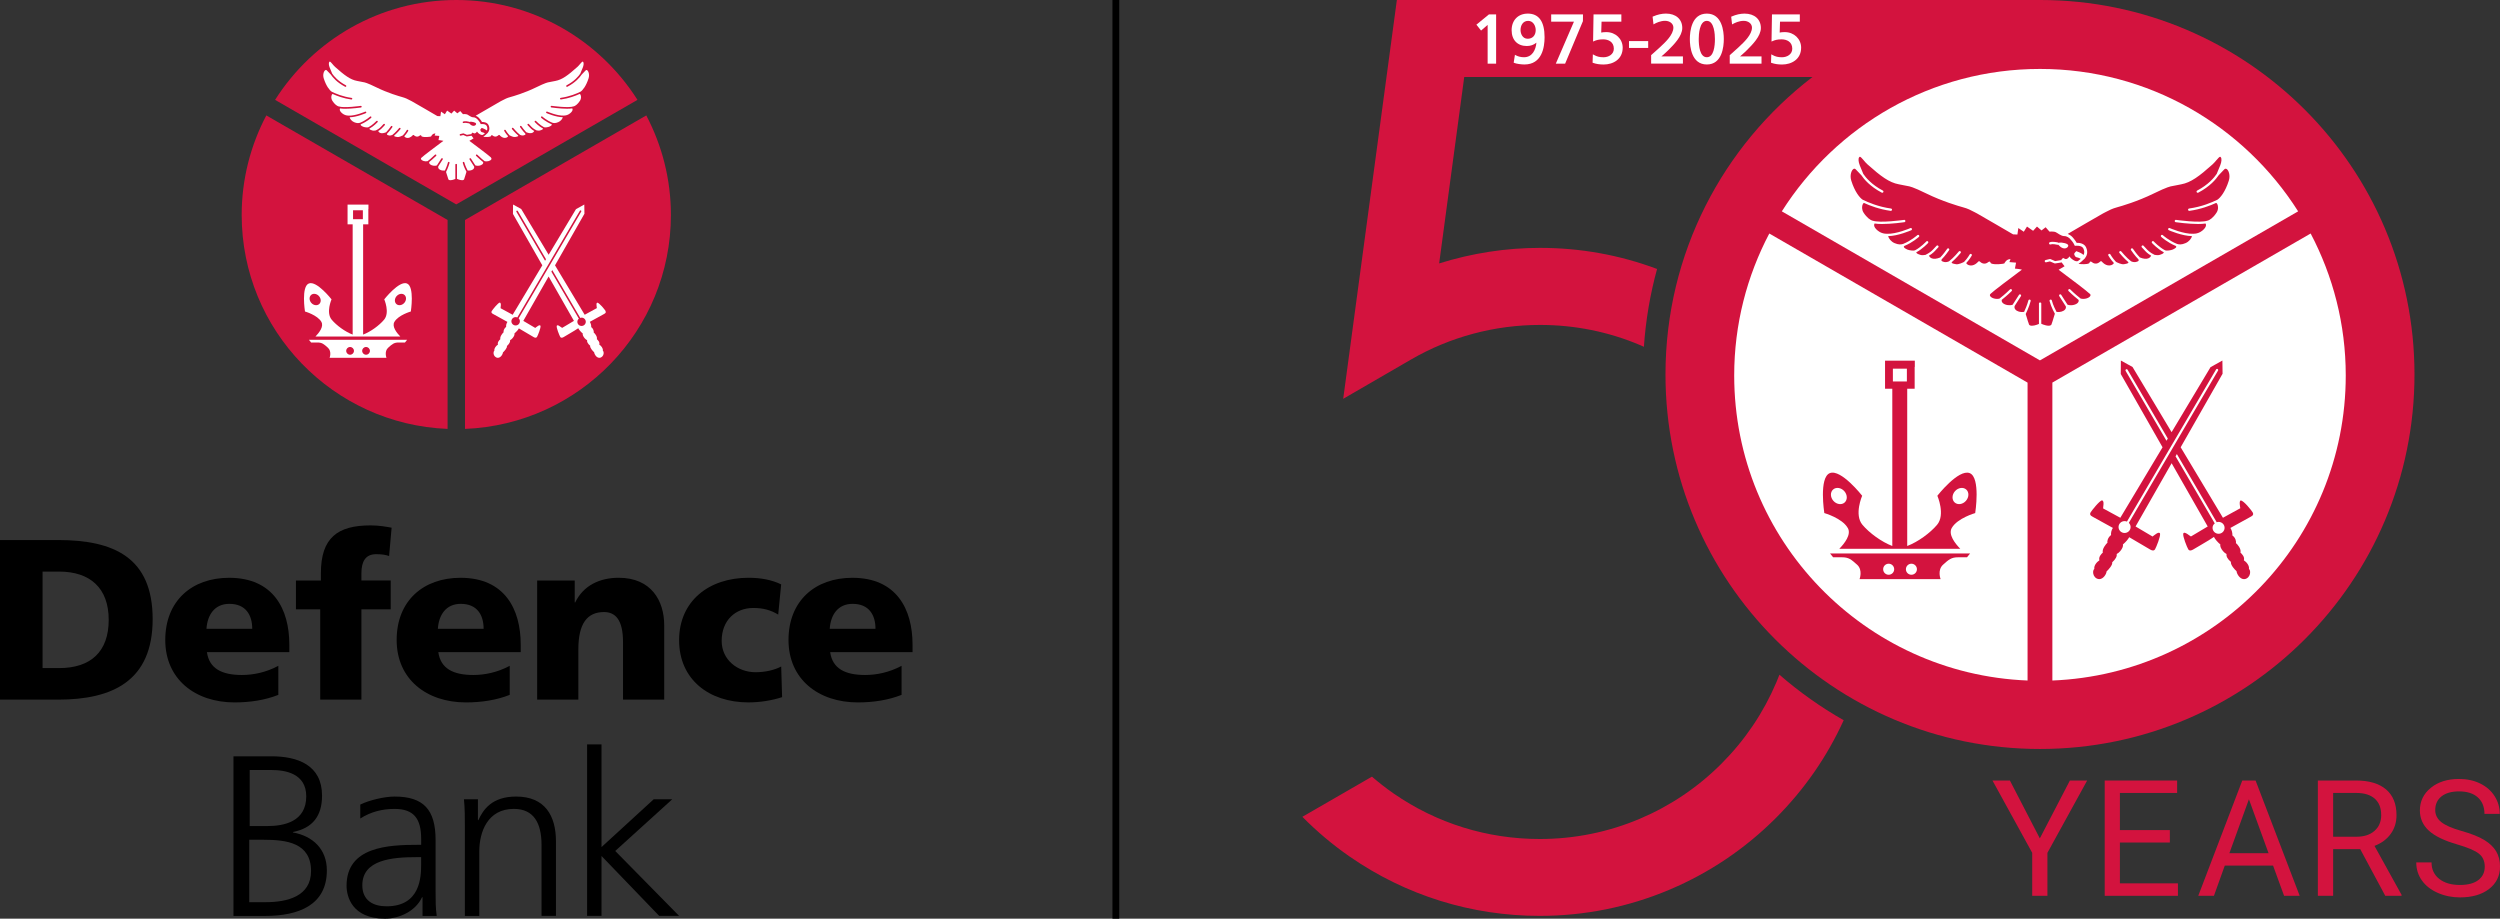 <?xml version="1.0" encoding="UTF-8"?>
<svg id="Layer_2" data-name="Layer 2" xmlns="http://www.w3.org/2000/svg" viewBox="0 0 1102.47 405.11">
  <rect x="0" y="0" width="1102.47" height="405.11" fill="#333333" stroke="none"/>
  <defs>
    <style>
      .cls-1 {
        fill: #fff;
      }

      .cls-2 {
        fill: none;
        stroke: #000;
        stroke-miterlimit: 10;
        stroke-width: 3px;
      }

      .cls-3 {
        fill: #d3133e;
      }
    </style>
  </defs>
  <g id="Layer_1-2" data-name="Layer 1">
    <g>
      <path d="M0,238.15h25.64c24.53,0,41.68,7.67,41.68,34.89s-17.66,35.49-41.68,35.49H0v-70.39h0ZM18.77,294.62h7.27c14.03,0,21.9-7.26,21.9-21.28s-8.18-21.28-21.9-21.28h-7.27v42.55h0Z"/>
      <path d="M91.25,287.57c1.01,7.26,6.56,10.09,15.44,10.09,4.95,0,10.6-1.11,16.05-4.04v12.81c-5.85,2.32-12.51,3.33-19.28,3.33-17.36,0-30.58-10.19-30.58-27.53s11.81-27.43,28.16-27.43c19.48,0,26.55,13.82,26.55,29.45v3.33h-36.33ZM111.23,277.28c0-6.05-2.83-10.99-10.09-10.99-6.56,0-9.69,4.94-10.09,10.99h20.19Z"/>
      <path d="M141.21,268.71h-10.7v-12.71h11v-3.23c0-15.63,7.37-21.08,21.9-21.08,3.94,0,6.96.61,9.29,1.01l-1.11,12.5c-1.51-.51-3.03-.81-5.75-.81-4.64,0-6.46,3.23-6.46,8.37v3.23h12.92v12.71h-12.92v39.83h-18.17v-39.83h0Z"/>
      <path d="M193.29,287.57c1.01,7.26,6.56,10.09,15.44,10.09,4.95,0,10.6-1.11,16.05-4.04v12.81c-5.85,2.32-12.52,3.33-19.28,3.33-17.36,0-30.58-10.19-30.58-27.53s11.81-27.43,28.16-27.43c19.48,0,26.55,13.82,26.55,29.45v3.33h-36.34ZM213.27,277.28c0-6.05-2.82-10.99-10.09-10.99-6.56,0-9.69,4.94-10.09,10.99h20.19Z"/>
      <path d="M236.9,256h16.55v9.68h.2c3.63-7.56,10.9-10.89,19.18-10.89,14.33,0,20.08,10.09,20.08,20.97v32.77h-18.17v-25.41c0-9.88-3.43-13.21-8.38-13.21-7.47,0-11.31,5.14-11.31,16.44v22.18h-18.17v-52.54h0Z"/>
      <path d="M343.18,271.03c-3.33-2.02-6.66-2.92-11-2.92-7.87,0-13.93,5.44-13.93,14.52,0,8.37,7.06,13.81,14.94,13.81,4.14,0,8.28-.91,11.31-2.52l.4,13.51c-4.54,1.51-9.99,2.32-14.84,2.32-17.36,0-30.58-10.08-30.58-27.43s13.22-27.53,30.58-27.53c5.45,0,10.29.91,14.43,2.92l-1.31,13.31h0Z"/>
      <path d="M366.09,287.57c1.01,7.26,6.56,10.09,15.44,10.09,4.95,0,10.6-1.11,16.05-4.04v12.81c-5.85,2.32-12.51,3.33-19.28,3.33-17.36,0-30.58-10.19-30.58-27.53s11.81-27.43,28.16-27.43c19.48,0,26.54,13.82,26.54,29.45v3.33h-36.34ZM386.08,277.28c0-6.05-2.83-10.99-10.09-10.99-6.56,0-9.69,4.94-10.09,10.99h20.19Z"/>
      <path d="M102.95,333.52h16.76c11.5,0,22.31,3.83,22.31,17.35,0,8.97-4.14,14.32-12.82,16.03v.2c8.88,1.62,14.94,7.46,14.94,16.74,0,15.33-12.52,20.07-27.15,20.07h-14.03v-70.39h0ZM109.92,397.85h7.27c9.39,0,19.98-2.52,19.98-13.71,0-12.5-10.8-13.82-21.09-13.82h-6.16v27.53h0ZM110.12,364.28h7.77c7.37,0,17.16-1.92,17.16-13.11,0-10.19-9.39-11.6-15.34-11.6h-9.59v24.71h0Z"/>
      <path d="M186.33,395.64h-.2c-2.83,6.15-9.99,9.48-16.35,9.48-14.63,0-16.95-9.88-16.95-14.52,0-17.25,18.37-18.05,31.69-18.05h1.21v-2.62c0-8.77-3.13-13.21-11.71-13.21-5.35,0-10.4,1.21-15.14,4.23v-6.15c3.93-1.92,10.6-3.53,15.14-3.53,12.72,0,18.07,5.75,18.07,19.16v22.69c0,4.14,0,7.26.5,10.79h-6.26v-8.27h0ZM185.72,377.99h-1.82c-11,0-24.12,1.11-24.12,12.4,0,6.76,4.85,9.28,10.7,9.28,14.94,0,15.24-13.01,15.24-18.55v-3.13h0Z"/>
      <path d="M205,364.58c0-3.93,0-7.97-.4-12.1h6.16v9.18h.2c2.12-4.64,5.96-10.39,16.65-10.39,12.72,0,17.56,8.47,17.56,19.76v32.87h-6.36v-31.26c0-9.68-3.43-15.93-12.21-15.93-11.6,0-15.24,10.18-15.24,18.76v28.44h-6.36v-39.33h0Z"/>
      <polygon points="258.9 328.27 265.26 328.27 265.26 373.55 288.27 352.47 296.45 352.47 271.31 375.27 299.48 403.9 290.69 403.9 265.26 377.48 265.26 403.9 258.9 403.9 258.9 328.27 258.9 328.27"/>
      <path class="cls-3" d="M281.12,44.04C264.34,17.6,234.87,0,201.22,0s-63.13,17.6-79.91,44.04l79.89,46.1,79.91-46.1h0Z"/>
      <path class="cls-1" d="M258.94,30.94c-.15-.09-.39-.18-.7.13-1.01,1.01-1.67,1.75-1.73,1.81-.81,1.21-2.67,3.47-6.31,5.38-.06.03-.11.04-.17.04-.13,0-.26-.07-.32-.19-.09-.18-.03-.4.15-.49,3.49-1.83,5.28-4.02,6.05-5.16.11-.26.8-1.91,1.09-2.66.42-1.07.5-2.06.19-2.46-.05-.07-.15-.18-.24-.18-.19-.02-.71.55-1.13,1.05-.36.42-.76.91-1.24,1.33-4.09,3.66-6.71,5.61-9.67,6.15-.35.06-1,.2-1.59.31l-1.17.23c-.54.08-1.55.24-5.76,2.3-5.01,2.46-9.98,3.9-11.38,4.28-1.48.4-2.35.87-3.46,1.45l-.85.44c-.66.34-9.65,5.59-10.93,6.33.54.21.93.51,1.14.68l.06.05c.3.24,1.2,1.3,1.57,2.03.84-.02,2.33.15,2.91,1.38.76,1.6.08,2.74,0,2.87l-.36.57-1.07.99-.9.71c.98.12,2.53.18,3.21-.15.14-.07.21-.14.21-.21,0-.14.09-.26.22-.32.13-.05.28-.03.39.06,1.42,1.25,2.62-.02,2.67-.08.07-.08.17-.12.28-.12.11,0,.2.06.27.14,0,.01.93,1.18,2.24,1.18h.03c.9-.01,1.29-.48,1.44-.75-1.04-1.1-1.68-2.25-1.72-2.32-.1-.18-.03-.39.14-.49.17-.09.39-.03.49.14,0,.02.68,1.21,1.73,2.3.45.25,1.69.82,2.42.72,1.26-.17,1.41-.43,1.43-.46,0-.03-.01-.1-.07-.19,0,0,0-.02,0-.03-1.32-1.12-2.64-2.72-2.71-2.81-.13-.15-.1-.38.05-.51.15-.13.38-.11.51.05.02.02,1.65,2,3.02,3.03.38.19.95.32,1.43.23.66-.14.86-.31.91-.42.04-.09.01-.23-.06-.41-1.04-1.01-2.14-2.61-2.3-2.84-.12-.16-.07-.39.09-.5.16-.11.39-.07.5.1.39.57,1.33,1.85,2.14,2.66,1.15.47,2.06.55,2.73.23.47-.22.68-.58.77-.78-1.13-.66-1.71-1.29-2.27-1.92-.2-.22-.39-.43-.61-.65-.14-.14-.14-.37,0-.51.14-.14.37-.14.51,0,.23.23.43.45.64.68.65.72,1.27,1.41,2.79,2.14.46.09,1.11.16,1.6,0,.29-.1,1.08-.35,1.22-.66.02-.03.02-.09,0-.15-1.87-.99-3.54-2.76-3.61-2.85-.13-.14-.12-.38.02-.51.15-.13.38-.13.51.02.02.02,1.72,1.83,3.53,2.75.47.19,1.81-.02,2.33-.25.77-.33,1.08-.65,1.1-.83.01-.08-.05-.18-.17-.29-2.52-1.03-4.41-2.72-4.5-2.8-.15-.13-.16-.36-.02-.51.13-.15.36-.16.51-.02.02.02,1.94,1.74,4.41,2.71.66.19,1.36.29,2.64-.26,1.06-.45,1.83-1.44,1.98-2.16-3.08-.03-6.99-1.74-7.17-1.82-.18-.08-.26-.29-.18-.48.08-.18.3-.26.47-.18.05.02,4.3,1.88,7.25,1.76.01,0,.02-.02.03-.02.1,0,.24,0,.4-.02.03,0,.06,0,.08,0h0c.57-.05,1.43-.24,2.28-.92.74-.59,1.14-1.17,1.16-1.68.01-.27-.07-.44-.15-.54-.65.11-1.43.15-2.28.15-3.02,0-6.72-.53-6.95-.56-.2-.03-.33-.21-.3-.41.03-.2.2-.34.41-.31.07.01,7.51,1.07,9.75.23.03-.01.06,0,.09,0,.61-.23,1.65-.84,2.71-2.5.57-.89.54-1.99.21-2.62-.1-.2-.23-.32-.36-.36-1.84.84-4.69,1.95-8.27,2.45-.02,0-.04,0-.05,0-.18,0-.33-.13-.36-.31-.03-.2.11-.38.31-.41,3.98-.56,7.04-1.89,8.77-2.73.93-.61,2.45-2.48,3.52-5.88.52-1.67-.05-3.24-.69-3.62h0Z"/>
      <path class="cls-1" d="M216.59,69.52c-.87-.86-5.97-4.7-9.6-7.4l.04-.04,1.8-1.05-.83-1.09s-.03-.05-.05-.13c-.03.02-.06.05-.1.06l-1.93.3s-.04,0-.05,0c-.05,0-.1,0-.14-.03l-1.42-.6-1.17.28c-.19.05-.39-.07-.44-.27-.04-.19.08-.39.27-.43l1.28-.3c.07-.02.15-.01.22.02l1.43.61,1.82-.29s.06.02.09.02c0-.08.02-.15.07-.19.23-.19.47-.53.47-.53,0,0,.64.38.87.38.7-.01,1.13-.85,1.13-.85,0,0,.16.36.61.73,1.37,1.16,2.01.73,2.01.73l.86-.66s-.47-.35-1.33-.52c-.46-.1-.67-.8-.71-1-.05-.2.66-.88.66-.88,0,0-.05-.01.87.35.76.3,1.38.82,1.38.82,0,0,.51-.8-.06-2-.52-1.1-2.54-.83-2.54-.83,0,0-.12.12-.3-.38-.17-.5-1.16-1.69-1.39-1.88-.23-.19-.81-.75-1.74-.75s-1.91-.88-2.55-1.2c-.63-.32-1.97-.19-1.97-.19l-1.19-1.35-1.28.99-1.41-1.2-1.2,1.32-1.9-1.32-.99,1.61-1.69-1.15-.29,2.01-1.33-.06s-.07-.04-.11-.06c-.1-.06-10.37-6.06-11.08-6.42l-.85-.44c-1.1-.58-1.98-1.04-3.46-1.45-1.4-.38-6.37-1.82-11.38-4.28-4.21-2.06-5.22-2.22-5.76-2.3l-1.16-.23c-.59-.12-1.24-.25-1.59-.31-2.96-.54-5.58-2.49-9.67-6.15-.48-.42-.88-.91-1.24-1.33-.41-.5-.93-1.07-1.13-1.05-.09,0-.19.12-.24.18-.3.4-.23,1.39.19,2.46.29.75.98,2.4,1.09,2.66.77,1.13,2.56,3.32,6.05,5.16.18.09.25.31.15.49-.06.12-.19.19-.32.19-.06,0-.11-.01-.17-.04-3.64-1.91-5.5-4.17-6.31-5.38-.05-.06-.71-.8-1.73-1.81-.31-.31-.55-.23-.7-.13-.64.39-1.21,1.95-.69,3.62,1.07,3.4,2.59,5.27,3.52,5.88,1.73.84,4.79,2.17,8.77,2.73.2.03.34.21.31.41-.03.18-.18.31-.36.31-.02,0-.03,0-.05,0-3.57-.5-6.43-1.61-8.27-2.45-.12.04-.25.15-.35.36-.32.63-.35,1.73.21,2.62,1.06,1.66,2.1,2.28,2.71,2.5.03,0,.06-.01.09,0,2.24.83,9.68-.22,9.75-.23.21-.04.38.11.41.31.03.2-.11.38-.31.41-.22.03-3.92.56-6.94.56-.85,0-1.63-.05-2.28-.15-.07.11-.16.27-.14.54.02.51.42,1.09,1.16,1.68.85.68,1.71.86,2.28.92h0s.06,0,.09,0c.16.01.3.02.4.02.01,0,.02.02.04.02,2.95.12,7.2-1.74,7.24-1.76.18-.08.4,0,.48.18.08.18,0,.4-.18.48-.18.08-4.09,1.79-7.17,1.82.15.72.92,1.71,1.98,2.16,1.27.55,1.98.44,2.64.26,2.47-.98,4.39-2.7,4.41-2.71.15-.14.38-.12.51.02.13.15.12.38-.02.51-.08.08-1.97,1.77-4.5,2.8-.12.11-.18.2-.17.29.03.18.33.5,1.1.83.53.23,1.87.44,2.33.25,1.81-.92,3.51-2.73,3.53-2.75.14-.15.37-.16.51-.02.15.13.16.37.02.51-.08.08-1.74,1.86-3.61,2.85-.01.07,0,.12,0,.15.14.31.93.56,1.23.66.48.16,1.13.09,1.59,0,1.52-.73,2.14-1.42,2.79-2.14.21-.23.41-.46.64-.68.14-.14.37-.14.51,0,.14.14.14.37,0,.51-.22.21-.41.43-.61.65-.56.62-1.14,1.26-2.27,1.92.09.2.31.56.77.78.66.32,1.58.24,2.73-.23.81-.82,1.75-2.1,2.14-2.66.11-.17.34-.2.5-.1.17.11.21.34.1.5-.16.23-1.26,1.83-2.3,2.84-.07.18-.1.33-.06.41.06.11.26.28.91.42.47.09,1.04-.05,1.43-.23,1.38-1.03,3-3.01,3.02-3.03.13-.16.36-.18.51-.05.15.13.18.35.05.51-.07.09-1.39,1.69-2.71,2.81,0,.01,0,.02,0,.03-.05.08-.08.16-.07.19.01.03.17.29,1.43.46.73.1,1.96-.48,2.42-.72,1.05-1.08,1.72-2.28,1.73-2.3.1-.18.32-.24.49-.14.18.1.24.32.14.49-.04.07-.68,1.21-1.72,2.32.15.26.55.74,1.44.75h.03c1.31,0,2.23-1.17,2.24-1.18.07-.08.17-.14.27-.14.11,0,.21.04.28.12.05.05,1.25,1.32,2.67.08.11-.09.26-.11.39-.06.13.06.21.18.22.32,0,.07.07.15.21.21.98.49,3.77.14,4.06,0,.02-.06.64-1.42,1.91-1.32l-.35.9,2.06.18-.35,1.84s1.55.13,2.17.32c-3.63,2.7-8.82,6.6-9.7,7.47-.24.23-.27.46-.12.71.39.63,1.7,1.05,2.86.79.37-.29,1.87-1.47,3.25-2.85.14-.14.37-.14.51,0,.14.14.14.37,0,.51-1.18,1.18-2.44,2.21-3.04,2.69h0c-.11.39.02.74.37,1.05.7.6,2.07.81,2.99.49.19-.29,1.01-1.53,1.96-3.05.11-.17.33-.22.5-.12.17.11.22.33.12.5-.93,1.5-1.74,2.73-1.95,3.05-.12.41-.05.79.23,1.11.5.59,1.57.89,2.59.74.03,0,.06,0,.1,0,.3-.65.97-2.17,1.33-3.55.05-.19.24-.31.44-.26.19.05.31.25.26.44-.49,1.88-1.49,3.94-1.54,4.02h0c.11.3.24.73.42,1.34.17.59.34,1.17.46,1.44.07.41.19.61.41.72.68.36,2.08-.11,2.81-.43v-6.34c0-.4.72-.4.72,0v6.3c.69.31,2.17.85,2.88.47.22-.12.34-.32.38-.63.15-.36.31-.94.49-1.53.19-.67.33-1.12.44-1.43-.07-.12-1.16-2.06-1.64-3.93-.05-.19.07-.39.26-.44.19-.05.39.07.44.26.38,1.47,1.18,3.02,1.46,3.55.02,0,.03,0,.04,0,1.02.14,2.09-.16,2.59-.75.25-.3.32-.64.24-1.01,0,0-.02,0-.03-.01,0,0-.92-1.38-2.01-3.13-.1-.17-.05-.39.12-.5.17-.11.39-.05.5.12.93,1.5,1.73,2.71,1.94,3.03.93.36,2.37.15,3.08-.47.33-.29.45-.62.37-.99-.57-.45-1.88-1.52-3.12-2.75-.14-.14-.14-.37,0-.51.14-.14.37-.14.51,0,1.37,1.37,2.84,2.53,3.23,2.84,1.19.31,2.56-.13,2.96-.77.16-.25.12-.48-.11-.71h0ZM204.26,53.59c.87-.32,2.38.04,2.55.09.06.02.1.06.14.1.28-.07.63-.12.92-.09,1.44.18,2.34.56,2.04,1.19-.2.41-.77.8-1.64.53-.54-.17-1.08-.68-1.42-1.07-.04.02-.08.04-.13.04-.03,0-.06,0-.09-.01-.4-.1-1.56-.31-2.12-.11-.19.07-.39-.03-.46-.22-.07-.19.03-.4.21-.46h0Z"/>
      <path class="cls-3" d="M117.44,50.9c-6.9,13.12-10.86,28.04-10.86,43.89,0,50.93,40.33,92.33,90.8,94.35v-92.13l-79.94-46.11h0Z"/>
      <path class="cls-1" d="M141.73,141.98c1.15,2.02-1.02,4.78-2.62,6.43h37.42c-1.6-1.65-3.77-4.41-2.62-6.43,1.73-3.05,7.26-4.61,7.26-4.61,0,0,1.73-11.05-1.73-12.37-3.47-1.32-9.99,7.01-9.99,7.01,0,0,2.56,5.85-.08,8.98-2.14,2.54-5.91,5.3-9.24,6.56v-48.63h2.3v-6.74h.05v-1.95h-9.21v8.69s2.25,0,2.25,0v48.63c-3.33-1.26-7.1-4.02-9.24-6.56-2.64-3.13-.08-8.98-.08-8.98,0,0-6.52-8.33-9.98-7.01-3.47,1.32-1.73,12.37-1.73,12.37,0,0,5.53,1.56,7.26,4.61h0ZM174.91,130.58c.99-1.11,2.54-1.34,3.47-.51.93.83.89,2.4-.1,3.51-.98,1.11-2.54,1.33-3.47.51-.93-.83-.89-2.4.09-3.51h0ZM155.69,92.71h4.33v3.94h-4.33v-3.94h0ZM137.19,130.07c.93-.83,2.49-.6,3.47.51.99,1.11,1.03,2.68.1,3.51-.93.82-2.49.6-3.47-.51-.98-1.11-1.03-2.68-.09-3.51h0Z"/>
      <path class="cls-1" d="M136.24,149.85l.95,1.19h2.8c1.98,0,2.81.66,4.62,2.31,1.82,1.65.74,4.45.74,4.45h25.08s-1.07-2.81.74-4.45c1.81-1.65,2.64-2.31,4.62-2.31h2.8l.95-1.19h-43.32ZM154.38,156.43c-.94,0-1.71-.76-1.71-1.7s.76-1.71,1.71-1.71,1.71.77,1.71,1.71-.76,1.7-1.71,1.7h0ZM161.42,156.43c-.94,0-1.71-.76-1.71-1.7s.76-1.71,1.71-1.71,1.71.77,1.71,1.71-.76,1.7-1.71,1.7h0Z"/>
      <path class="cls-3" d="M205.06,189.14c50.47-2.03,90.8-43.42,90.8-94.35,0-15.86-3.96-30.77-10.86-43.89l-79.94,46.11v92.14h0Z"/>
      <path class="cls-1" d="M267.06,137.16c-.32-.56-2.78-3.7-3.72-3.7h-.02c-.4.23-.29,1.05-.2,1.78.03.25.08.6.09.63-.17.1-4.36,2.4-5.37,2.94l-13.08-21.8,12.97-22.74-.06-4.08-3.67,2.05-12.05,20.1-12.09-20.16-3.61-1.99-.04,4.16,12.94,22.66-13.05,21.77v.04c-1-.54-5.21-2.85-5.35-2.9-.02-.08.02-.42.05-.67.09-.73.2-1.56-.35-1.83-.76,0-3.26,3.18-3.59,3.74-.13.23-.17.44-.12.63.1.35.48.55.81.73l.18.1c.22.13,1.32.73,2.56,1.41,1.29.71,2.74,1.5,3.48,1.92-.44.69-.65,1.47-.57,2.21-.99.75-1.27,1.91-1.1,2.34-.42.37-1.76,1.97-1.45,3.07-.46.42-1.39,1.35-1.05,2.39-.8.51-1.76,1.62-1.58,2.66-.22.18-.36.54-.37.98-.02.64.25,1.49,1.07,1.96.26.15.54.23.82.23,1.3,0,2.24-1.61,2.27-2.38.56-.51,1.96-2.03,1.74-2.82,1.07-.97,1.55-1.88,1.39-2.57.8-.39,1.56-1.36,1.84-2.09.12-.34.15-.64.09-.87.88-.74,1.62-1.6,1.95-2.25.52.3,2.29,1.34,3.82,2.25,1.2.71,2.26,1.33,2.48,1.46l.18.11c.53.32,1.17.51,1.53-.09.36-.61,1.75-4.03,1.53-4.83-.03-.1-.08-.18-.15-.22l-.23-.05c-.39,0-.94.41-1.43.78-.2.15-.49.36-.51.39-.17-.1-4.26-2.51-5.26-3.11l13.04-22.87-.27.47,12.28,20.99s0,.07.02.1c.19-.07.4-.12.62-.12,1.03,0,1.86.82,1.86,1.83s-.83,1.84-1.86,1.84-1.86-.82-1.86-1.84c0-.58.29-1.08.71-1.41-.03-.03-.07-.02-.09-.05l-12.08-20.64-1.21,2.13,11.15,19.54.03.02c-.97.58-5.09,3.01-5.21,3.1-.08-.02-.36-.23-.57-.38-.6-.45-1.3-.93-1.66-.72l-.14.16-.02.06c-.22.8,1.17,4.22,1.53,4.83.35.61.99.42,1.52.1l.19-.11c.21-.12,1.17-.69,2.3-1.36,1.57-.93,3.45-2.04,3.95-2.43.37.73,1.11,1.6,1.99,2.33-.07.23-.04.53.09.87.28.75,1.03,1.7,1.83,2.09-.16.69.32,1.58,1.34,2.42-.16.95,1.24,2.46,1.74,2.86.08.88,1.02,2.48,2.33,2.48.28,0,.55-.08.82-.23.81-.46,1.08-1.31,1.07-1.96,0-.44-.15-.8-.37-.98.18-1.05-.78-2.16-1.57-2.67.34-1.04-.6-1.97-1.06-2.39.35-1.18-1.14-2.81-1.39-2.92.11-.59-.17-1.75-1.09-2.37.02-.87-.19-1.66-.63-2.35.74-.41,2.21-1.22,3.51-1.93,1.22-.67,2.31-1.27,2.52-1.39l.18-.1c.33-.18.71-.38.81-.73.05-.19.01-.41-.12-.63h0ZM227.72,93.39c-.1-.17-.04-.38.13-.48.16-.1.38-.04.48.13l12.45,21.28-.41.68-12.65-21.61h0ZM229.26,141.68c0,1.02-.84,1.84-1.87,1.84s-1.87-.82-1.87-1.84.84-1.84,1.87-1.84c.26,0,.51.06.74.15l27.59-47.05c.1-.17.31-.22.48-.13.17.1.23.31.13.48l-27.61,47.09c.34.33.55.79.55,1.3h0Z"/>
      <g>
        <g>
          <path class="cls-3" d="M783.41,300.77c-5.71,13.49-13.88,25.61-24.29,36.03-10.41,10.41-22.54,18.59-36.03,24.29-13.96,5.9-28.8,8.9-44.11,8.9-23.16,0-45.43-6.93-64.39-20.06-3.34-2.31-6.52-4.8-9.58-7.44l-30.68,17.71c6.41,6.48,13.4,12.39,20.96,17.61,24.66,17.06,53.6,26.08,83.69,26.08,19.87,0,39.15-3.9,57.32-11.58,17.53-7.42,33.28-18.03,46.8-31.55,12.57-12.57,22.63-27.07,29.94-43.15-10.12-5.76-19.6-12.48-28.33-20.07-.42,1.07-.84,2.14-1.29,3.2Z"/>
          <path class="cls-3" d="M899.7,0s0,0,0,0h-.07s-.01,0-.02,0-.01,0-.02,0h-283.59l-23.66,175.87,29.97-17.36c17.18-9.96,36.83-15.22,56.82-15.22,15.33,0,30.2,3,44.18,8.91.55.23,1.08.49,1.63.73.81-11.8,2.78-23.28,5.81-34.32-16.48-6.17-33.82-9.3-51.62-9.3-15.03,0-30.12,2.35-44.48,6.86l11.06-82.21h153.57c-39.4,30.18-64.82,77.71-64.82,131.18,0,91.21,73.94,165.15,165.15,165.15s165.15-73.94,165.15-165.15S990.86.05,899.7,0Z"/>
        </g>
        <g>
          <path class="cls-1" d="M1013.45,93.2c-23.9-37.71-65.9-62.8-113.83-62.8s-89.95,25.09-113.86,62.8l113.83,65.73,113.86-65.73Z"/>
          <path class="cls-1" d="M780.24,102.97c-9.84,18.71-15.48,39.98-15.48,62.59,0,72.63,57.47,131.65,129.37,134.54v-131.37l-113.89-65.75Z"/>
          <path class="cls-1" d="M905.08,300.1c71.91-2.89,129.37-61.91,129.37-134.54,0-22.61-5.64-43.88-15.48-62.59l-113.9,65.74v131.38Z"/>
        </g>
        <g>
          <polygon class="cls-3" points="899.54 369.72 912.8 344.2 920.41 344.2 902.89 376.08 902.89 395.04 896.18 395.04 896.18 376.08 878.66 344.2 886.34 344.2 899.54 369.72"/>
          <polygon class="cls-3" points="956.88 371.54 934.85 371.54 934.85 389.55 960.44 389.55 960.44 395.04 928.15 395.04 928.15 344.2 960.09 344.2 960.09 349.68 934.85 349.68 934.85 366.06 956.88 366.06 956.88 371.54"/>
          <path class="cls-3" d="M983.13,376.25h17.28l-8.66-23.78-8.62,23.78ZM1002.4,381.73h-21.3l-4.78,13.3h-6.91l19.41-50.83h5.86l19.45,50.83h-6.88l-4.85-13.3Z"/>
          <path class="cls-3" d="M1028.89,368.99h10.3c3.33,0,5.98-.86,7.94-2.59,1.97-1.73,2.95-4.04,2.95-6.93,0-3.15-.94-5.56-2.81-7.24-1.87-1.68-4.58-2.53-8.12-2.55h-10.26v19.31ZM1040.83,374.47h-11.94v20.56h-6.74v-50.83h16.83c5.73,0,10.13,1.3,13.22,3.91,3.08,2.61,4.63,6.4,4.63,11.38,0,3.17-.86,5.92-2.57,8.27-1.71,2.35-4.09,4.11-7.14,5.27l11.94,21.58v.42h-7.19l-11.03-20.56Z"/>
          <path class="cls-3" d="M1083.62,372.38c-5.75-1.65-9.93-3.68-12.55-6.09-2.62-2.41-3.93-5.38-3.93-8.92,0-4,1.6-7.31,4.8-9.93,3.2-2.62,7.36-3.93,12.48-3.93,3.49,0,6.6.68,9.34,2.02,2.73,1.35,4.85,3.21,6.35,5.59,1.5,2.37,2.25,4.97,2.25,7.79h-6.74c0-3.08-.98-5.51-2.93-7.27-1.96-1.76-4.71-2.65-8.27-2.65-3.31,0-5.88.73-7.73,2.19-1.85,1.46-2.78,3.48-2.78,6.07,0,2.08.88,3.83,2.64,5.26,1.76,1.43,4.75,2.74,8.97,3.93,4.23,1.19,7.53,2.5,9.92,3.93,2.39,1.43,4.16,3.1,5.31,5.01,1.15,1.91,1.73,4.15,1.73,6.74,0,4.12-1.61,7.42-4.82,9.9-3.21,2.48-7.51,3.72-12.88,3.72-3.49,0-6.75-.67-9.78-2.01-3.03-1.34-5.36-3.17-7-5.5-1.64-2.33-2.46-4.97-2.46-7.92h6.74c0,3.07,1.13,5.5,3.4,7.28,2.27,1.78,5.3,2.67,9.1,2.67,3.54,0,6.25-.72,8.13-2.16,1.89-1.44,2.83-3.41,2.83-5.9s-.87-4.42-2.62-5.78c-1.75-1.36-4.91-2.71-9.5-4.03"/>
        </g>
        <g>
          <path class="cls-3" d="M981.86,74.52c-.22-.13-.56-.25-1,.19-1.44,1.45-2.38,2.5-2.46,2.58-1.16,1.73-3.81,4.95-8.99,7.67-.08.04-.16.06-.24.06-.18,0-.37-.1-.46-.28-.13-.25-.04-.56.21-.7,4.97-2.61,7.53-5.74,8.62-7.35.16-.38,1.14-2.72,1.56-3.79.6-1.53.71-2.94.28-3.51-.08-.1-.22-.26-.34-.26-.28-.03-1.02.79-1.61,1.49-.51.6-1.09,1.29-1.76,1.9-5.82,5.21-9.56,8-13.78,8.76-.5.09-1.42.28-2.26.45l-1.66.32c-.77.12-2.21.34-8.21,3.28-7.14,3.5-14.22,5.56-16.21,6.1-2.11.58-3.35,1.23-4.93,2.06l-1.21.63c-.94.48-13.75,7.97-15.57,9.03.77.3,1.33.73,1.62.97l.08.07c.43.34,1.7,1.86,2.23,2.89,1.19-.03,3.32.21,4.15,1.96,1.08,2.29.12,3.91,0,4.09l-.52.82-1.52,1.41-1.28,1.01c1.4.17,3.6.26,4.57-.22.2-.1.3-.2.3-.31,0-.2.13-.38.31-.46.19-.08.4-.05.55.09,2.03,1.78,3.73-.03,3.8-.11.1-.11.24-.17.4-.17.15,0,.29.08.39.2.01.02,1.33,1.68,3.19,1.68h.04c1.28-.01,1.84-.69,2.06-1.07-1.48-1.57-2.4-3.21-2.45-3.3-.14-.25-.05-.56.21-.7.25-.13.56-.05.7.21.01.02.96,1.73,2.47,3.28.65.35,2.4,1.17,3.45,1.03,1.79-.24,2.01-.61,2.03-.66.02-.04-.02-.15-.1-.26,0-.01,0-.03,0-.05-1.88-1.59-3.76-3.87-3.86-4-.18-.22-.15-.54.08-.72.22-.18.55-.15.73.07.03.03,2.34,2.85,4.31,4.32.54.27,1.36.46,2.03.33.93-.2,1.23-.44,1.3-.6.06-.12.02-.33-.08-.59-1.48-1.45-3.05-3.72-3.27-4.05-.17-.23-.1-.56.13-.72.23-.16.56-.1.72.14.55.81,1.89,2.63,3.05,3.8,1.63.67,2.94.78,3.88.33.66-.32.97-.83,1.1-1.11-1.61-.93-2.44-1.84-3.23-2.73-.28-.31-.56-.62-.87-.92-.2-.2-.2-.53,0-.73.2-.2.52-.2.73,0,.33.32.62.65.91.97.92,1.03,1.82,2.01,3.98,3.05.66.12,1.58.22,2.27,0,.42-.14,1.54-.49,1.74-.93.02-.05.03-.12.01-.22-2.67-1.41-5.04-3.94-5.15-4.06-.19-.21-.18-.53.03-.73.21-.19.54-.18.73.03.03.03,2.45,2.62,5.03,3.92.66.27,2.58-.03,3.33-.35,1.1-.48,1.53-.93,1.57-1.19.02-.12-.07-.26-.24-.41-3.6-1.47-6.29-3.88-6.41-3.99-.21-.19-.22-.52-.03-.73.19-.21.52-.23.73-.03.03.03,2.77,2.48,6.29,3.87.93.27,1.94.42,3.76-.37,1.51-.64,2.61-2.05,2.82-3.08-4.39-.05-9.95-2.48-10.22-2.6-.26-.11-.37-.42-.26-.68.12-.26.42-.38.68-.26.07.03,6.12,2.68,10.33,2.51.02,0,.03-.02.05-.02.14,0,.35,0,.57-.02.04,0,.08,0,.12,0,.82-.08,2.04-.34,3.25-1.31,1.05-.84,1.62-1.67,1.66-2.4.01-.39-.1-.62-.21-.78-.92.15-2.04.22-3.25.22-4.31,0-9.58-.75-9.9-.8-.28-.04-.48-.3-.43-.58.04-.28.28-.49.58-.44.11.02,10.7,1.52,13.89.33.04-.02.08,0,.13,0,.87-.32,2.35-1.2,3.87-3.57.81-1.26.76-2.84.3-3.73-.15-.29-.33-.45-.51-.51-2.62,1.2-6.69,2.78-11.78,3.5-.03,0-.06,0-.07,0-.26,0-.48-.19-.52-.45-.04-.28.16-.54.44-.58,5.67-.79,10.04-2.69,12.5-3.89,1.32-.87,3.49-3.54,5.02-8.39.75-2.38-.07-4.61-.98-5.17"/>
          <path class="cls-3" d="M903.95,106.82c1.24-.45,3.39.06,3.63.12.09.02.14.09.2.15.4-.09.9-.18,1.32-.12,2.05.25,3.34.8,2.9,1.7-.29.59-1.1,1.13-2.33.75-.77-.24-1.54-.98-2.02-1.52-.06.02-.12.06-.19.06-.04,0-.08,0-.13-.02-.57-.14-2.23-.45-3.03-.15-.27.1-.56-.04-.66-.31-.1-.27.04-.56.3-.66M921.52,129.53c-1.23-1.22-8.51-6.7-13.68-10.55l.05-.06,2.56-1.5-1.19-1.56s-.04-.08-.08-.19c-.05.03-.08.08-.14.08l-2.75.43s-.05,0-.08,0c-.07,0-.14-.01-.2-.04l-2.02-.86-1.66.39c-.28.07-.55-.1-.62-.38-.06-.28.11-.55.38-.62l1.83-.44c.1-.03.22-.02.32.03l2.04.87,2.6-.41s.08.03.12.03c0-.11.03-.22.09-.27.33-.27.67-.76.67-.76,0,0,.91.54,1.24.53,1-.01,1.62-1.22,1.62-1.22,0,0,.23.51.87,1.04,1.96,1.65,2.87,1.04,2.87,1.04l1.22-.94s-.67-.5-1.89-.74c-.66-.13-.95-1.14-1.01-1.42-.07-.29.95-1.26.95-1.26,0,0-.07-.01,1.24.5,1.09.43,1.96,1.17,1.96,1.17,0,0,.72-1.14-.09-2.84-.74-1.57-3.62-1.18-3.62-1.18,0,0-.17.17-.42-.54-.25-.72-1.65-2.42-1.98-2.68-.33-.27-1.16-1.07-2.48-1.07s-2.73-1.26-3.64-1.7c-.9-.45-2.81-.27-2.81-.27l-1.69-1.93-1.82,1.41-2-1.71-1.7,1.88-2.7-1.88-1.41,2.29-2.41-1.64-.41,2.87-1.89-.08c-.05-.02-.1-.06-.15-.08-.15-.08-14.78-8.64-15.79-9.16l-1.21-.63c-1.57-.83-2.82-1.49-4.93-2.06-2-.55-9.07-2.6-16.21-6.1-6-2.94-7.44-3.16-8.21-3.28l-1.66-.32c-.84-.17-1.77-.35-2.26-.45-4.22-.76-7.95-3.55-13.78-8.76-.68-.6-1.26-1.29-1.76-1.9-.59-.71-1.33-1.52-1.61-1.49-.12,0-.26.17-.34.26-.43.57-.32,1.98.27,3.51.42,1.07,1.4,3.42,1.56,3.79,1.09,1.62,3.65,4.74,8.62,7.35.25.13.35.45.22.7-.09.17-.27.28-.46.28-.08,0-.16-.02-.24-.06-5.18-2.73-7.84-5.94-8.99-7.67-.07-.08-1.02-1.13-2.46-2.58-.44-.44-.79-.32-1-.19-.91.55-1.73,2.79-.98,5.17,1.52,4.85,3.69,7.52,5.02,8.39,2.46,1.19,6.82,3.09,12.5,3.89.28.04.48.3.44.58-.04.26-.26.45-.51.45-.02,0-.05,0-.07,0-5.09-.71-9.16-2.29-11.79-3.5-.17.06-.36.22-.5.51-.46.89-.5,2.46.3,3.73,1.52,2.37,2.99,3.25,3.86,3.57.04,0,.08-.02.13,0,3.19,1.19,13.79-.32,13.9-.33.3-.05.54.15.58.44.04.28-.15.54-.44.58-.31.05-5.59.8-9.89.8-1.21,0-2.32-.07-3.25-.22-.1.15-.22.39-.21.78.03.73.6,1.56,1.66,2.4,1.21.97,2.43,1.23,3.25,1.31h0s.08,0,.12,0c.22.02.43.02.57.02.02,0,.03.02.05.02,4.21.17,10.26-2.47,10.32-2.51.26-.11.56,0,.68.26.11.26,0,.57-.26.68-.26.11-5.83,2.55-10.21,2.6.22,1.03,1.31,2.44,2.82,3.08,1.82.78,2.83.63,3.76.37,3.52-1.39,6.26-3.84,6.29-3.87.21-.19.54-.17.73.03.19.21.18.54-.03.73-.12.11-2.81,2.52-6.41,3.99-.17.15-.26.29-.25.41.04.26.47.71,1.57,1.19.75.33,2.67.62,3.33.35,2.57-1.31,5-3.9,5.02-3.92.19-.21.52-.22.73-.03.21.19.22.52.03.73-.11.12-2.47,2.65-5.15,4.06-.02.1-.01.17.01.22.2.44,1.32.8,1.75.93.69.23,1.62.12,2.27,0,2.16-1.04,3.05-2.02,3.98-3.05.29-.33.58-.65.91-.97.21-.2.53-.19.73,0,.2.2.2.53,0,.73-.31.3-.59.61-.87.92-.79.89-1.62,1.8-3.23,2.73.13.28.44.79,1.1,1.11.95.45,2.25.34,3.89-.33,1.16-1.17,2.5-2.99,3.05-3.8.16-.24.48-.29.72-.14.24.16.3.48.14.72-.23.33-1.79,2.6-3.28,4.05-.1.26-.14.47-.08.59.08.16.37.39,1.3.6.68.13,1.49-.06,2.03-.33,1.96-1.48,4.28-4.29,4.31-4.32.18-.22.51-.25.73-.07.22.18.25.5.07.72-.1.13-1.98,2.41-3.86,4,0,.02,0,.03-.01.05-.08.12-.12.22-.1.27.02.04.24.42,2.04.65,1.04.14,2.8-.68,3.45-1.03,1.5-1.54,2.45-3.25,2.47-3.27.14-.25.45-.34.7-.21.25.14.34.45.21.7-.05.1-.97,1.73-2.45,3.3.22.38.78,1.05,2.05,1.07h.04c1.86,0,3.18-1.67,3.19-1.68.1-.12.24-.19.39-.2.16,0,.3.06.4.17.07.08,1.78,1.89,3.81.11.15-.13.36-.16.55-.08.18.08.3.26.31.46,0,.11.11.21.3.31,1.39.69,5.38.2,5.78,0,.03-.08.91-2.02,2.73-1.89l-.49,1.29,2.93.25-.5,2.62s2.21.19,3.09.46c-5.17,3.85-12.57,9.42-13.82,10.65-.34.33-.39.66-.17,1.02.55.89,2.42,1.5,4.08,1.12.53-.41,2.66-2.09,4.64-4.06.2-.2.53-.2.73,0,.21.2.2.53,0,.73-1.69,1.69-3.48,3.16-4.34,3.84h0c-.15.56.02,1.06.52,1.49.99.86,2.95,1.15,4.26.7.27-.41,1.44-2.18,2.79-4.35.15-.24.47-.32.71-.17.24.15.32.47.17.71-1.33,2.14-2.48,3.89-2.78,4.34-.17.59-.07,1.12.33,1.58.72.84,2.23,1.27,3.69,1.06.05,0,.09,0,.14,0,.43-.93,1.39-3.1,1.9-5.07.07-.28.34-.44.63-.37.28.07.44.35.37.63-.69,2.68-2.13,5.61-2.19,5.73h0c.16.43.34,1.04.59,1.9.25.84.48,1.67.66,2.05.1.58.27.86.58,1.03.97.52,2.96-.15,4.01-.61v-9.05c0-.57,1.03-.57,1.03,0v8.98c.98.45,3.09,1.21,4.11.68.32-.17.49-.45.55-.9.21-.51.45-1.34.7-2.18.28-.95.47-1.6.63-2.03-.1-.18-1.65-2.93-2.34-5.6-.08-.28.09-.56.37-.63.28-.07.56.09.63.37.54,2.09,1.68,4.3,2.08,5.07.02,0,.04,0,.06,0,1.45.2,2.98-.23,3.69-1.06.36-.42.45-.91.34-1.44,0-.01-.03,0-.04-.02,0,0-1.31-1.97-2.86-4.47-.15-.25-.07-.56.17-.71.24-.15.56-.08.71.17,1.33,2.13,2.47,3.87,2.76,4.32,1.32.52,3.37.22,4.39-.67.47-.41.63-.89.52-1.41-.81-.64-2.68-2.17-4.44-3.92-.2-.2-.2-.53,0-.73.2-.2.53-.2.73,0,1.95,1.95,4.04,3.6,4.61,4.04,1.69.44,3.64-.18,4.21-1.1.23-.36.17-.68-.16-1.02"/>
        </g>
        <g>
          <path class="cls-3" d="M808.38,215.87c1.33-1.18,3.54-.85,4.94.73,1.4,1.58,1.46,3.82.14,5-1.33,1.18-3.54.86-4.95-.72-1.4-1.59-1.47-3.82-.13-5.01M834.74,162.59h6.17v5.62h-6.17v-5.62ZM862.13,216.6c1.41-1.58,3.62-1.9,4.95-.73,1.33,1.18,1.27,3.42-.14,5.01-1.4,1.58-3.61,1.9-4.94.72-1.33-1.18-1.27-3.42.13-5M814.86,232.84c1.64,2.87-1.45,6.81-3.74,9.16h53.32c-2.28-2.35-5.37-6.29-3.74-9.16,2.47-4.35,10.34-6.58,10.34-6.58,0,0,2.47-15.75-2.46-17.63-4.94-1.88-14.23,9.99-14.23,9.99,0,0,3.64,8.35-.12,12.81-3.05,3.62-8.42,7.55-13.17,9.35v-69.34h3.28v-9.62h.07v-2.78h-13.13v12.4s3.2,0,3.2,0v69.34c-4.74-1.8-10.12-5.73-13.17-9.35-3.76-4.46-.12-12.81-.12-12.81,0,0-9.29-11.87-14.22-9.99-4.94,1.88-2.47,17.63-2.47,17.63,0,0,7.88,2.23,10.34,6.58"/>
          <path class="cls-3" d="M842.91,253.46c-1.35,0-2.43-1.08-2.43-2.43s1.09-2.44,2.43-2.44,2.43,1.09,2.43,2.44-1.09,2.43-2.43,2.43M832.88,253.46c-1.35,0-2.43-1.08-2.43-2.43s1.08-2.44,2.43-2.44,2.43,1.09,2.43,2.44-1.09,2.43-2.43,2.43M807.03,244.07l1.36,1.69h4c2.82,0,4,.95,6.59,3.29,2.59,2.35,1.06,6.35,1.06,6.35h35.74s-1.53-4,1.06-6.35c2.58-2.35,3.76-3.29,6.59-3.29h4l1.36-1.69h-61.73Z"/>
        </g>
        <path class="cls-3" d="M939.57,232.42c0,1.45-1.2,2.62-2.66,2.62s-2.66-1.18-2.66-2.62,1.19-2.62,2.66-2.62c.37,0,.73.08,1.05.21l39.31-67.09c.14-.24.44-.32.68-.18.24.14.32.45.18.68l-39.34,67.15c.48.48.78,1.13.78,1.85M937.38,163.56c-.14-.24-.06-.54.18-.68.23-.14.54-.06.68.18l17.74,30.34-.59.97-18.02-30.81ZM993.42,225.98c-.46-.8-3.97-5.28-5.3-5.28h-.03c-.57.32-.42,1.5-.28,2.54.05.36.11.85.13.89-.25.14-6.21,3.42-7.65,4.2l-18.64-31.09,18.48-32.43-.08-5.82-5.23,2.92-17.17,28.67-17.23-28.75-5.14-2.84-.05,5.94,18.43,32.32-18.59,31.03-.02.06c-1.4-.77-7.41-4.06-7.6-4.13-.03-.11.03-.6.08-.96.13-1.04.28-2.22-.5-2.6-1.09,0-4.64,4.53-5.11,5.33-.19.32-.25.62-.17.9.14.5.68.78,1.16,1.04l.25.14c.31.18,1.88,1.04,3.64,2.01,1.84,1.01,3.9,2.14,4.96,2.73-.63.99-.92,2.1-.81,3.16-1.41,1.07-1.81,2.72-1.57,3.34-.6.53-2.51,2.81-2.06,4.38-.65.6-1.98,1.93-1.5,3.41-1.14.72-2.5,2.31-2.25,3.8-.32.26-.51.77-.53,1.39-.02.91.36,2.13,1.52,2.79.38.21.77.32,1.17.32,1.85,0,3.2-2.29,3.24-3.39.79-.72,2.8-2.89,2.48-4.02,1.52-1.39,2.21-2.68,1.98-3.66,1.14-.56,2.23-1.94,2.62-2.98.18-.49.22-.92.13-1.24,1.25-1.05,2.3-2.28,2.78-3.2.75.43,3.26,1.91,5.44,3.2,1.71,1.01,3.22,1.9,3.53,2.08l.26.15c.76.45,1.67.73,2.18-.13.51-.87,2.49-5.74,2.18-6.88-.04-.15-.11-.25-.22-.31l-.32-.08c-.56,0-1.34.59-2.04,1.11-.29.22-.69.52-.72.56-.25-.14-6.07-3.58-7.49-4.43l18.59-32.61-.38.67,17.5,29.94s.01.1.02.15c.28-.1.57-.17.88-.17,1.46,0,2.65,1.16,2.65,2.61s-1.19,2.63-2.65,2.63-2.66-1.17-2.66-2.63c0-.83.41-1.53,1.02-2.01-.04-.04-.1-.03-.13-.07l-17.21-29.44-1.73,3.03,15.89,27.86.05.03c-1.38.82-7.26,4.3-7.42,4.42-.11-.02-.52-.32-.81-.54-.85-.64-1.85-1.33-2.36-1.03l-.2.22-.02.09c-.31,1.14,1.67,6.02,2.18,6.88.5.86,1.41.59,2.17.14l.27-.16c.3-.17,1.67-.98,3.28-1.93,2.24-1.32,4.92-2.91,5.63-3.47.53,1.04,1.58,2.28,2.83,3.33-.1.33-.05.76.13,1.24.4,1.06,1.47,2.42,2.61,2.98-.23.98.46,2.26,1.91,3.45-.23,1.35,1.76,3.51,2.48,4.08.11,1.25,1.46,3.54,3.31,3.54.4,0,.79-.11,1.17-.32,1.16-.66,1.54-1.87,1.52-2.79-.01-.62-.21-1.14-.52-1.39.26-1.49-1.11-3.08-2.24-3.8.48-1.48-.85-2.81-1.51-3.41.5-1.68-1.63-4-1.98-4.16.16-.84-.24-2.49-1.56-3.37.03-1.23-.27-2.36-.89-3.34,1.06-.59,3.14-1.74,5-2.76,1.74-.96,3.29-1.81,3.59-1.98l.26-.14c.48-.25,1.01-.54,1.16-1.04.07-.28.02-.58-.17-.9"/>
        <g>
          <polygon class="cls-1" points="684.05 9.56 694.09 9.56 686.09 28.08 690.2 28.08 698.05 9.33 698.08 6.36 684.05 6.36 684.05 9.56"/>
          <path class="cls-1" d="M708.45,14.15c-1.02,0-1.8.1-2.33.21l.15-4.8h8.73v-3.2h-12.27l-.2,11.97.52-.23c.9-.39,2-.75,3.91-.75,2.28,0,4.72,1.08,4.72,4.12,0,2.48-2.28,3.78-4.54,3.78-1.71,0-2.88-.28-4.18-1.01l-.53-.29-.12,3.7.25.09c1.32.47,2.88.71,4.63.71,4.18,0,8.4-2.3,8.4-7.43,0-3.85-3.15-6.86-7.16-6.86Z"/>
          <path class="cls-1" d="M673.71,6c-4.25,0-7.1,2.94-7.1,7.31s2.62,6.98,6.68,6.98c1.67,0,3.01-.47,4.25-1.48-.27,3.13-1.81,6.43-5.46,6.43-1.3,0-2.53-.29-3.56-.83l-.45-.24-.55,3.46.26.11c.81.36,2.98.69,4.48.69,7.72,0,8.88-7.52,8.88-12,0-6.93-2.5-10.44-7.43-10.44ZM677.23,13.25c0,2.34-1.39,3.84-3.54,3.84-2.31,0-3.15-2.3-3.15-3.84,0-2.02,1.04-4.05,3.36-4.05s3.33,2.37,3.33,4.05Z"/>
          <polygon class="cls-1" points="651.07 10.88 653.13 13.48 656.03 10.98 656.03 28.08 659.77 28.08 659.77 6.36 656.59 6.36 651.07 10.88"/>
          <rect class="cls-1" x="718.37" y="18.12" width="8.46" height="3.02"/>
          <path class="cls-1" d="M767.71,24.55c.85-.75,1.81-1.6,2.67-2.45,2.44-2.44,6.14-6.13,6.14-9.75,0-3.86-2.82-6.35-7.19-6.35-1.81,0-3.71.42-5.65,1.26l-.25.11.4,3.4.48-.27c.71-.39,2.58-1.31,4.63-1.31s3.66,1.25,3.66,2.97c0,3.15-3.46,6.39-5.75,8.53l-.18.17c-.99.92-1.99,1.81-2.89,2.6l-.99.87v3.75h14.02v-3.2h-9.48c.12-.11.25-.22.38-.33Z"/>
          <path class="cls-1" d="M787.15,14.15c-1.02,0-1.8.1-2.33.21l.15-4.8h8.73v-3.2h-12.28l-.2,11.97.52-.23c.9-.39,2-.75,3.91-.75,2.28,0,4.72,1.08,4.72,4.12,0,2.48-2.28,3.78-4.54,3.78-1.71,0-2.88-.28-4.18-1.01l-.53-.29-.12,3.7.25.09c1.32.47,2.87.71,4.63.71,4.18,0,8.4-2.3,8.4-7.43,0-3.85-3.15-6.86-7.16-6.86Z"/>
          <path class="cls-1" d="M752.69,6c-6.76,0-7.49,7.85-7.49,11.22s.73,11.22,7.49,11.22,7.49-7.85,7.49-11.22-.73-11.22-7.49-11.22ZM756.26,17.22c0,3-.46,8.02-3.57,8.02s-3.57-5.03-3.57-8.02c0-1.88.26-8.02,3.57-8.02s3.57,6.14,3.57,8.02Z"/>
          <path class="cls-1" d="M733.05,24.56c.85-.75,1.82-1.61,2.68-2.47,2.44-2.44,6.13-6.13,6.13-9.75,0-3.86-2.82-6.35-7.19-6.35-1.8,0-3.71.42-5.65,1.26l-.25.11.4,3.4.48-.27c.71-.39,2.58-1.31,4.63-1.31s3.66,1.25,3.66,2.97c0,3.16-3.46,6.39-5.76,8.53l-.17.16c-.99.92-1.99,1.81-2.89,2.6l-.99.87v3.75h14.02v-3.2h-9.48c.12-.11.24-.21.36-.32Z"/>
        </g>
      </g>
      <line class="cls-2" x1="492.08" x2="492.08" y2="405.11"/>
    </g>
  </g>
</svg>